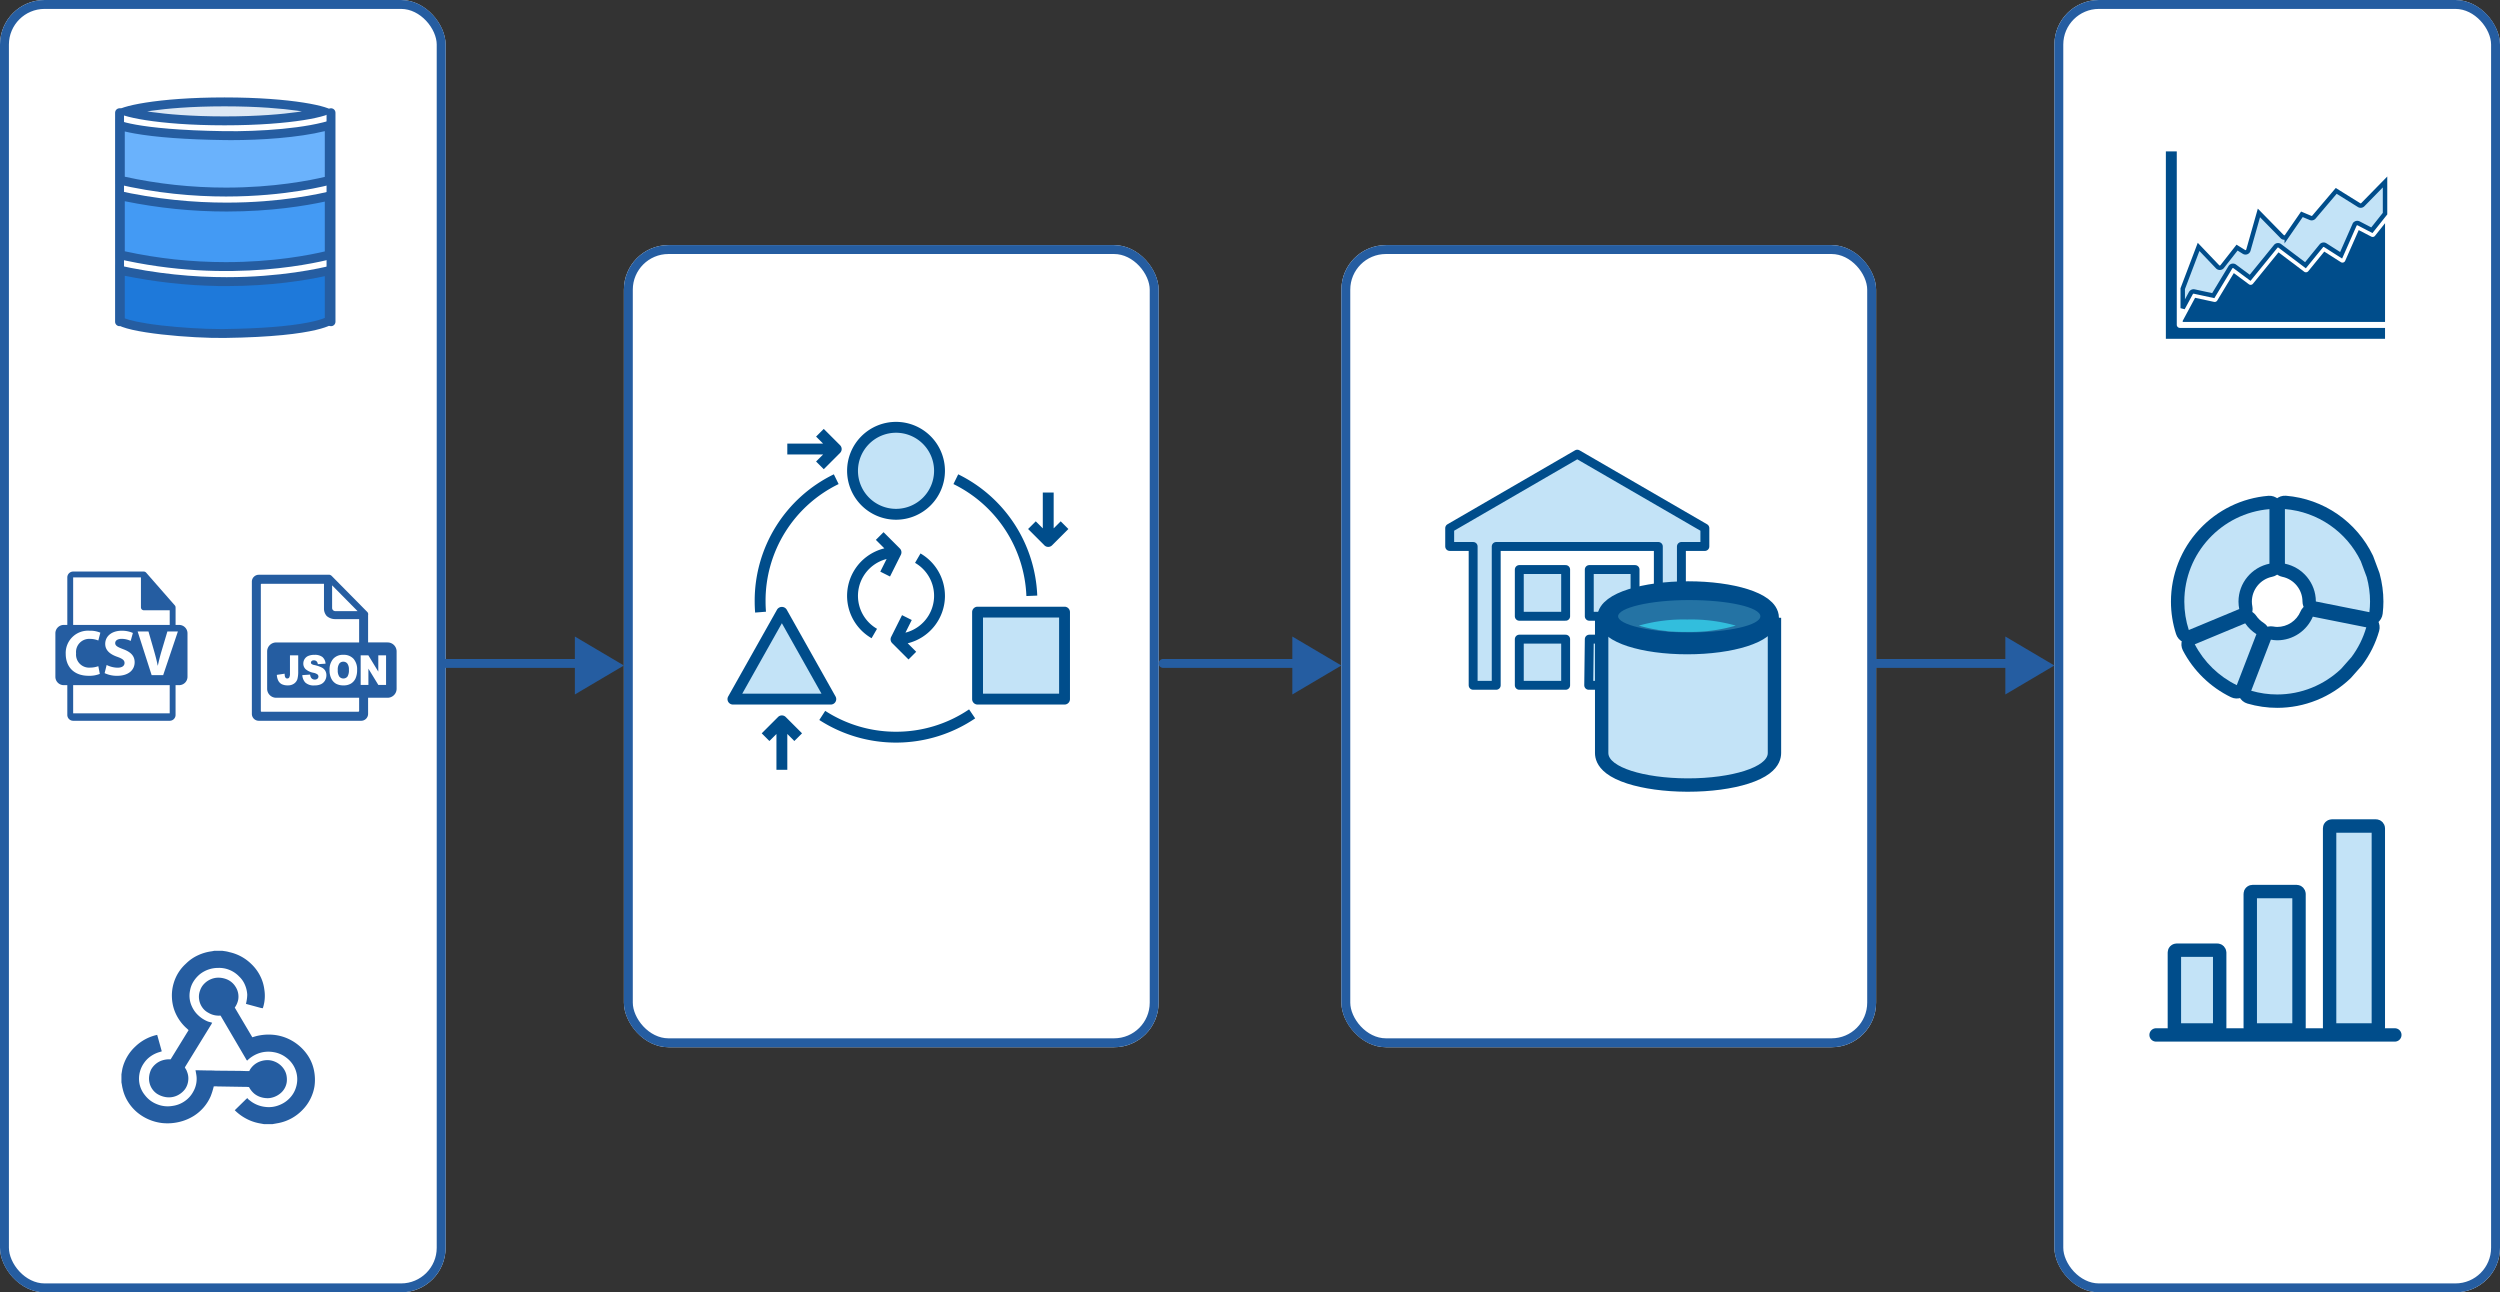 <svg xmlns="http://www.w3.org/2000/svg" width="561" height="290" viewBox="0 0 561 290">
  <rect x="0" y="0" width="561" height="290" fill="#333333" stroke="none"/>
  <g id="dt_treamline-data-integration" transform="translate(-267 -2672)">
    <g id="Rectangle_7485" data-name="Rectangle 7485" transform="translate(267 2672)" fill="#fff" stroke="#255da1" stroke-width="2">
      <rect width="100" height="290" rx="10" stroke="none"/>
      <rect x="1" y="1" width="98" height="288" rx="9" fill="none"/>
    </g>
    <g id="Rectangle_8018" data-name="Rectangle 8018" transform="translate(407 2727)" fill="#fff" stroke="#255da1" stroke-width="2">
      <rect width="120" height="180" rx="10" stroke="none"/>
      <rect x="1" y="1" width="118" height="178" rx="9" fill="none"/>
    </g>
    <g id="Rectangle_8019" data-name="Rectangle 8019" transform="translate(568 2727)" fill="#fff" stroke="#255da1" stroke-width="2">
      <rect width="120" height="180" rx="10" stroke="none"/>
      <rect x="1" y="1" width="118" height="178" rx="9" fill="none"/>
    </g>
    <g id="Rectangle_7486" data-name="Rectangle 7486" transform="translate(728 2672)" fill="#fff" stroke="#255da1" stroke-width="2">
      <rect width="100" height="290" rx="10" stroke="none"/>
      <rect x="1" y="1" width="98" height="288" rx="9" fill="none"/>
    </g>
    <g id="Group_25234" data-name="Group 25234" transform="translate(293 2693.863)">
      <g id="Path_37126" data-name="Path 37126" transform="translate(0 -16.897)" fill="#1e79da" fill-rule="evenodd">
        <path d="M 23.525 69.875 C 19.561 69.875 14.2 69.543 9.867 69.028 C 3.815 68.308 1.707 67.507 1.001 67.115 L 1.001 55.687 C 8.504 57.306 16.178 58.159 23.847 58.227 L 23.847 58.232 L 24.847 58.232 C 35.687 58.232 43.923 56.684 47.885 55.756 L 47.885 67.015 C 47.404 67.276 46.261 67.773 43.876 68.276 C 39.414 69.218 32.851 69.754 24.371 69.87 C 24.102 69.874 23.817 69.875 23.525 69.875 Z" stroke="none"/>
        <path d="M 2.001 56.919 L 2.001 66.476 C 2.944 66.842 5.182 67.475 10.216 68.062 C 14.46 68.556 19.684 68.875 23.525 68.875 C 23.813 68.875 24.093 68.874 24.357 68.87 C 32.414 68.76 38.729 68.268 43.127 67.408 C 45.092 67.024 46.249 66.641 46.885 66.379 L 46.885 57.006 C 42.535 57.946 34.766 59.232 24.847 59.232 L 22.847 59.232 L 22.847 59.214 C 15.853 59.091 8.86 58.321 2.001 56.919 M 0.001 54.441 C 9.12 56.515 17.578 57.232 24.847 57.232 L 24.847 57.232 C 36.91 57.232 45.712 55.297 48.885 54.482 L 48.885 67.54 C 48.885 67.54 46.19 70.571 24.385 70.87 C 17.138 70.969 2.218 69.761 0.001 67.625 L 0.001 54.441 Z" stroke="none" fill="#255da1"/>
      </g>
      <g id="Path_37127" data-name="Path 37127" transform="translate(0 -9.71)" fill="#439af4" fill-rule="evenodd">
        <path d="M 24.685 47.669 C 16.636 47.669 8.672 46.784 1 45.037 L 1 31.771 C 8.827 33.459 16.843 34.314 24.845 34.314 C 35.68 34.314 43.92 32.766 47.884 31.838 L 47.884 45.053 C 45.258 45.72 36.559 47.669 24.685 47.669 Z" stroke="none"/>
        <path d="M 2 33.002 L 2 44.236 C 9.36 45.851 16.982 46.669 24.685 46.669 C 35.496 46.669 43.631 45.042 46.884 44.269 L 46.884 33.087 C 42.532 34.027 34.761 35.314 24.845 35.314 C 17.184 35.314 9.511 34.537 2 33.002 M 0 30.525 L 0.001 30.525 C 9.121 32.598 17.577 33.314 24.845 33.314 C 36.909 33.314 45.711 31.379 48.884 30.563 L 48.884 45.823 C 46.823 46.4 25.829 51.923 0 45.832 L 0 30.525 Z" stroke="none" fill="#255da1"/>
      </g>
      <g id="Path_37128" data-name="Path 37128" transform="translate(0 -2.819)" fill="#6ab2fc" fill-rule="evenodd">
        <path d="M 24.709 24.054 C 16.66 24.054 8.688 23.166 1 21.415 L 1 9.155 C 1.748 9.381 2.824 9.649 4.344 9.922 C 9.094 10.773 15.832 11.267 24.37 11.389 C 24.891 11.396 25.428 11.4 25.967 11.4 C 32.923 11.4 42.056 10.78 47.884 9.078 L 47.884 21.433 C 45.263 22.1 36.579 24.054 24.709 24.054 Z" stroke="none"/>
        <path d="M 24.709 23.054 C 35.516 23.054 43.636 21.424 46.884 20.649 L 46.884 10.382 C 40.954 11.854 32.503 12.4 25.967 12.4 C 25.424 12.4 24.882 12.396 24.356 12.389 C 15.763 12.266 8.971 11.767 4.168 10.906 C 3.324 10.755 2.607 10.603 2 10.457 L 2 20.614 C 9.374 22.233 17.006 23.054 24.709 23.054 M 24.709 25.054 C 17.471 25.054 9.035 24.341 1.505737259321904e-06 22.21 L 1.505737259321904e-06 7.705 C 1.505737259321904e-06 7.705 3.927 10.096 24.385 10.389 C 32.112 10.5 43.023 9.798 48.884 7.705 L 48.884 22.201 C 47.548 22.577 38.208 25.054 24.709 25.054 Z M 48.884 22.202 L 48.884 22.201 L 48.884 22.202 Z M 28.779 8.34 L 19.99 8.34 L 28.779 8.34 Z" stroke="none" fill="#255da1"/>
      </g>
      <g id="Path_37130" data-name="Path 37130" transform="translate(-0.036)" fill="#dde8f4" fill-rule="evenodd">
        <path d="M 24.42 5.259 C 16.418 5.259 10.855 4.696 7.597 4.224 C 4.986 3.845 3.301 3.451 2.276 3.136 C 3.3 2.819 4.985 2.42 7.601 2.039 C 10.854 1.565 16.413 1 24.42 1 C 32.414 1 37.979 1.563 41.24 2.036 C 43.854 2.415 45.54 2.81 46.566 3.124 C 45.543 3.441 43.859 3.84 41.244 4.221 C 37.993 4.695 32.436 5.259 24.42 5.259 Z" stroke="none"/>
        <path d="M 24.42 2 C 16.743 2 11.354 2.525 8.184 2.966 C 7.79 3.021 7.415 3.077 7.061 3.132 C 7.412 3.187 7.783 3.241 8.173 3.295 C 11.348 3.735 16.744 4.259 24.42 4.259 C 32.105 4.259 37.493 3.734 40.66 3.294 C 41.054 3.239 41.427 3.184 41.781 3.129 C 41.429 3.074 41.057 3.019 40.664 2.964 C 37.487 2.524 32.09 2 24.42 2 M 24.42 1.430511474609375e-06 C 39.62 1.430511474609375e-06 48.311 2.046 48.706 3.114 C 48.321 4.212 39.645 6.259 24.42 6.259 C 9.199 6.259 0.52 4.212 0.135 3.142 C 0.533 2.046 9.223 1.430511474609375e-06 24.42 1.430511474609375e-06 Z" stroke="none" fill="#255da1"/>
      </g>
      <path id="Path_37131" data-name="Path 37131" d="M1697.135-6314.7v46.9" transform="translate(-1696.306 6318.134)" fill="none" stroke="#255da1" stroke-linecap="round" stroke-width="2"/>
      <path id="Path_37132" data-name="Path 37132" d="M1697.135-6314.7v46.9" transform="translate(-1648.856 6318.134)" fill="none" stroke="#255da1" stroke-linecap="round" stroke-width="2"/>
    </g>
    <g id="Group_25236" data-name="Group 25236" transform="translate(750.822 2856.083)">
      <g id="Rectangle_7494" data-name="Rectangle 7494" transform="translate(37.444 -0.22)" fill="#c3e3f7" stroke="#004d8b" stroke-width="3">
        <rect width="13.932" height="48.763" rx="2" stroke="none"/>
        <rect x="1.5" y="1.5" width="10.932" height="45.763" rx="0.5" fill="none"/>
      </g>
      <g id="Rectangle_7495" data-name="Rectangle 7495" transform="translate(19.641 14.486)" fill="#c3e3f7" stroke="#004d8b" stroke-width="3">
        <rect width="13.932" height="34.056" rx="2" stroke="none"/>
        <rect x="1.5" y="1.5" width="10.932" height="31.056" rx="0.5" fill="none"/>
      </g>
      <g id="Rectangle_7496" data-name="Rectangle 7496" transform="translate(2.613 27.644)" fill="#c3e3f7" stroke="#004d8b" stroke-width="3">
        <rect width="13.158" height="20.898" rx="2" stroke="none"/>
        <rect x="1.5" y="1.5" width="10.158" height="17.898" rx="0.5" fill="none"/>
      </g>
      <path id="Path_37133" data-name="Path 37133" d="M814.634,2718.314h53.578" transform="translate(-814.634 -2670.158)" fill="none" stroke="#004d8b" stroke-linecap="round" stroke-width="3"/>
    </g>
    <path id="Path_38065" data-name="Path 38065" d="M59.138,11.978h-.8V8.1a.578.578,0,0,0-.007-.073.644.644,0,0,0-.156-.425L51.715.225l-.005,0a.637.637,0,0,0-.131-.11c-.014-.01-.028-.017-.043-.026a.688.688,0,0,0-.13-.055L51.372.019A.66.66,0,0,0,51.221,0H35.354a1.314,1.314,0,0,0-1.313,1.313V11.977h-.8a1.877,1.877,0,0,0-1.877,1.877v9.76a1.877,1.877,0,0,0,1.877,1.877h.8v6.681a1.314,1.314,0,0,0,1.313,1.313H57.021a1.315,1.315,0,0,0,1.313-1.313V25.491h.8a1.877,1.877,0,0,0,1.877-1.877v-9.76A1.877,1.877,0,0,0,59.138,11.978ZM35.354,1.313h15.21V8.032a.657.657,0,0,0,.657.657h5.8v3.289H35.354Zm9.885,17.814c-1.629-.567-2.691-1.469-2.691-2.894,0-1.674,1.4-2.954,3.709-2.954a6,6,0,0,1,2.5.5l-.494,1.789a4.65,4.65,0,0,0-2.051-.466c-.96,0-1.425.437-1.425.946,0,.626.553.9,1.819,1.382,1.731.64,2.546,1.541,2.546,2.924,0,1.643-1.265,3.041-3.957,3.041a6.424,6.424,0,0,1-2.779-.6l.451-1.833a5.649,5.649,0,0,0,2.459.611c1.018,0,1.557-.422,1.557-1.062C46.883,19.9,46.417,19.548,45.239,19.127Zm-11.552-.641a5,5,0,0,1,5.353-5.208,5.78,5.78,0,0,1,2.415.437L41,15.475a4.8,4.8,0,0,0-1.862-.363,2.949,2.949,0,0,0-3.127,3.243,2.928,2.928,0,0,0,3.143,3.2A5.536,5.536,0,0,0,41,21.236l.335,1.731a6.311,6.311,0,0,1-2.517.423C35.434,23.39,33.688,21.279,33.688,18.486Zm23.333,13.33H35.354V25.491H57.021Zm-1.467-8.573H52.965l-3.142-9.8h2.43l1.193,4.146c.335,1.163.64,2.283.873,3.505h.043c.247-1.179.552-2.342.887-3.462L56.5,13.439h2.357Z" transform="translate(248.063 2800.257)" fill="#255da1"/>
    <path id="json-file-icon" d="M5.412,15.192H24.043V9.949h-5.51a2.891,2.891,0,0,1-1.765-.694,2.5,2.5,0,0,1-.615-1.646V2.028H2.143a.156.156,0,0,0-.11.049.12.12,0,0,0-.049.111V30.58a.183.183,0,0,0,.049.111.134.134,0,0,0,.11.049h21.74c.049,0,.046-.024.071-.049s.089-.074.089-.111V27.6H5.412A2.024,2.024,0,0,1,3.4,25.588v-8.38a2.022,2.022,0,0,1,2.016-2.016Zm3.11,2.888h1.849v3.6a6.3,6.3,0,0,1-.18,1.728,1.967,1.967,0,0,1-.729,1,2.28,2.28,0,0,1-1.4.411,2.954,2.954,0,0,1-1.4-.272,1.843,1.843,0,0,1-.768-.794,3.224,3.224,0,0,1-.319-1.291L7.331,22.2a2.475,2.475,0,0,0,.069.647.7.7,0,0,0,.221.343.466.466,0,0,0,.3.085.488.488,0,0,0,.455-.255,1.868,1.868,0,0,0,.144-.86V18.08Zm2.772,4.441,1.749-.122a1.57,1.57,0,0,0,.232.72.938.938,0,0,0,.813.4.835.835,0,0,0,.607-.205.635.635,0,0,0,.012-.939,2.218,2.218,0,0,0-.941-.385,3.788,3.788,0,0,1-1.727-.8,1.7,1.7,0,0,1-.521-1.279,1.871,1.871,0,0,1,.267-.964,1.805,1.805,0,0,1,.8-.715,3.412,3.412,0,0,1,1.466-.26,2.756,2.756,0,0,1,1.742.474,2.116,2.116,0,0,1,.714,1.506l-1.733.114a1.092,1.092,0,0,0-.29-.656.866.866,0,0,0-.612-.206.692.692,0,0,0-.485.151.485.485,0,0,0-.162.369.389.389,0,0,0,.132.284,1.388,1.388,0,0,0,.615.244,7.14,7.14,0,0,1,1.728.587,1.891,1.891,0,0,1,.761.735,2.027,2.027,0,0,1,.237.982,2.288,2.288,0,0,1-.317,1.177,2.055,2.055,0,0,1-.887.817,3.256,3.256,0,0,1-1.434.278,2.754,2.754,0,0,1-2.106-.652,2.708,2.708,0,0,1-.663-1.654ZM17.408,21.4a3.647,3.647,0,0,1,.813-2.529,2.892,2.892,0,0,1,2.267-.905,2.941,2.941,0,0,1,2.294.888,3.58,3.58,0,0,1,.806,2.492,4.466,4.466,0,0,1-.352,1.906,2.682,2.682,0,0,1-1.018,1.159,3.085,3.085,0,0,1-1.659.414,3.491,3.491,0,0,1-1.67-.357,2.657,2.657,0,0,1-1.072-1.132,4.092,4.092,0,0,1-.411-1.936Zm1.841,0a2.406,2.406,0,0,0,.336,1.442,1.188,1.188,0,0,0,1.836.009,2.659,2.659,0,0,0,.326-1.543,2.21,2.21,0,0,0-.34-1.367,1.111,1.111,0,0,0-.923-.433,1.078,1.078,0,0,0-.9.439A2.408,2.408,0,0,0,19.249,21.407Zm5.139-3.327h1.72l2.236,3.664V18.08h1.741v6.636H28.346l-2.224-3.644v3.644H24.389Zm1.664-2.888h4.385a2.024,2.024,0,0,1,2.016,2.016v8.38A2.026,2.026,0,0,1,30.438,27.6H26.053v3.613A1.553,1.553,0,0,1,24.5,32.766H1.519A1.553,1.553,0,0,1-.03,31.217V1.551A1.532,1.532,0,0,1,.425.457,1.553,1.553,0,0,1,1.519,0H17.18a.34.34,0,0,1,.111-.012.719.719,0,0,1,.467.184h.025a.216.216,0,0,1,.061.049l8,8.1a.754.754,0,0,1,.234.528.83.83,0,0,1-.025.172v6.169ZM17.979,7.45V2.374l5.715,5.788h-5a.751.751,0,0,1-.5-.209A.727.727,0,0,1,17.979,7.45Z" transform="translate(323.547 2800.977)" fill="#255da1" fill-rule="evenodd"/>
    <path id="webhooks-svgrepo-com" d="M73.857,226h-.049l-.486.1a10.48,10.48,0,0,0-3.136.9,9.253,9.253,0,0,0-2.7,1.872,9.461,9.461,0,0,0-2.771,4.424,9.581,9.581,0,0,0-.389,3.063,9.69,9.69,0,0,0,.583,3.063,10.006,10.006,0,0,0,2.528,3.792l.632.583-4.035,6.563a5.1,5.1,0,0,0-2.188.34,4.437,4.437,0,0,0-2.188,1.945,5.017,5.017,0,0,0-.438,1.507,4.209,4.209,0,0,0,.1,1.556,4.09,4.09,0,0,0,1.6,2.334,5.1,5.1,0,0,0,1.6.7,4.564,4.564,0,0,0,1.75.1,4.373,4.373,0,0,0,1.677-.608,4.583,4.583,0,0,0,1.337-1.215,4.017,4.017,0,0,0,.7-1.9,3.914,3.914,0,0,0-.267-1.993,2.161,2.161,0,0,0-.34-.681l-.146-.292,5.737-9.334a4.135,4.135,0,0,0,.389-.681l-.486-.146a2.975,2.975,0,0,1-.632-.194,6.948,6.948,0,0,1-2.018-1.337,6.111,6.111,0,0,1-1.386-1.92,5.662,5.662,0,0,1-.438-3.646,5.544,5.544,0,0,1,.826-2.091,6.7,6.7,0,0,1,1.507-1.653,6.607,6.607,0,0,1,3.987-1.313,6.043,6.043,0,0,1,2.552.462,6.216,6.216,0,0,1,2.163,1.483,5.443,5.443,0,0,1,1.288,1.872,6.364,6.364,0,0,1,.51,2.212,9.033,9.033,0,0,1-.292,2.042l3.4.924.389.049a8.773,8.773,0,0,0,.34-4.181,9.217,9.217,0,0,0-.948-3.087,9.587,9.587,0,0,0-1.92-2.6,10.125,10.125,0,0,0-5.008-2.723,6.193,6.193,0,0,0-.875-.194l-.681-.1Zm.875,6.029a4.312,4.312,0,0,0-1.653.34,4.512,4.512,0,0,0-1.483,1,3.868,3.868,0,0,0-.948,1.531,3.925,3.925,0,0,0-.194,2.139,4.077,4.077,0,0,0,.681,1.653A3.772,3.772,0,0,0,72.5,239.9a4.48,4.48,0,0,0,2.723.632,2.553,2.553,0,0,1,.243.389l5.445,9.286a1.7,1.7,0,0,0,.292.438,7.016,7.016,0,0,1,2.844-1.726,6.7,6.7,0,0,1,3.16-.17,6.229,6.229,0,0,1,2.844,1.264,6.041,6.041,0,0,1,2.115,2.99,5.973,5.973,0,0,1,.024,3.573,5.9,5.9,0,0,1-1.386,2.431,6.364,6.364,0,0,1-2.358,1.6,6.2,6.2,0,0,1-3.233.413,6.666,6.666,0,0,1-3.087-1.191q-.194-.146-.632-.486l-.243-.292a5.555,5.555,0,0,0-.535.486l-2.285,2.236a10.66,10.66,0,0,0,2.528,1.872A10.274,10.274,0,0,0,83.92,264.7l1.07.194h1.9l1.361-.243a10.155,10.155,0,0,0,5.348-2.917,9.606,9.606,0,0,0,1.775-2.455,9.777,9.777,0,0,0,.948-2.893,10.429,10.429,0,0,0-.1-3.476,9.3,9.3,0,0,0-1.215-3.136,10.441,10.441,0,0,0-2.139-2.479,10.635,10.635,0,0,0-2.771-1.7,10.44,10.44,0,0,0-3.427-.778,11.376,11.376,0,0,0-3.476.34l-.826.243-3.938-6.661a4.535,4.535,0,0,0,.778-1.8,4.069,4.069,0,0,0-.632-2.917,4.117,4.117,0,0,0-2.139-1.7A5.076,5.076,0,0,0,74.732,232.029Zm-13.71,12.835a10.123,10.123,0,0,0-4.862,2.577,9.894,9.894,0,0,0-2.966,5.1L53,253.712v1.8l.1.535a8.425,8.425,0,0,0,.194.972,9.211,9.211,0,0,0,1.191,2.868,10.038,10.038,0,0,0,2.066,2.382,10.7,10.7,0,0,0,5.591,2.382,11.368,11.368,0,0,0,3.695-.219,10.831,10.831,0,0,0,3.4-1.386,9.859,9.859,0,0,0,3.792-4.424,16.336,16.336,0,0,0,.681-2.188,3.838,3.838,0,0,1,.875,0l6.077.1a6.708,6.708,0,0,1,.972.049,4.857,4.857,0,0,0,1.215,1.507,4.418,4.418,0,0,0,1.531.778,5.192,5.192,0,0,0,1.726.194,4.722,4.722,0,0,0,2.431-.972,3.976,3.976,0,0,0,1.556-2.625,4.822,4.822,0,0,0-.073-1.6,3.939,3.939,0,0,0-.656-1.458,4.476,4.476,0,0,0-1.993-1.556,4.187,4.187,0,0,0-1.726-.316,4.839,4.839,0,0,0-1.726.365,4.378,4.378,0,0,0-2.091,1.8l-.146.292q-.681,0-2.042-.049l-5.494-.049q-.729-.049-2.091-.049l-2.431-.049.146.826a5.738,5.738,0,0,1-.632,3.938A5.985,5.985,0,0,1,67.2,259.74a6.2,6.2,0,0,1-2.771,1.07,6.331,6.331,0,0,1-3.4-.365,6.207,6.207,0,0,1-2.771-2.066,5.766,5.766,0,0,1-1.313-3.841,6.11,6.11,0,0,1,1.118-3.355,5.919,5.919,0,0,1,1.556-1.556,6.566,6.566,0,0,1,1.993-.924l.438-.146Z" transform="translate(241.251 2659.362)" fill="#255da1"/>
    <g id="transform" transform="translate(426.897 2764.054)">
      <g id="Ellipse_813" data-name="Ellipse 813" transform="translate(31.103 3.423)" fill="#c3e3f7" stroke="#707070" stroke-width="1">
        <circle cx="10" cy="10" r="10" stroke="none"/>
        <circle cx="10" cy="10" r="9.5" fill="none"/>
      </g>
      <path id="Path_38077" data-name="Path 38077" d="M26.3,64.423l-10.939-19.1L4.514,64.841Z" fill="#c3e3f7"/>
      <rect id="Rectangle_8020" data-name="Rectangle 8020" width="19" height="19" transform="translate(60.103 45.423)" fill="#c3e3f7"/>
      <path id="Path_38066" data-name="Path 38066" d="M46.91,24.572A10.979,10.979,0,1,0,35.932,13.594,10.991,10.991,0,0,0,46.91,24.572Zm0-19.518a8.539,8.539,0,1,1-8.539,8.539A8.549,8.549,0,0,1,46.91,5.055Z" transform="translate(-5.74 0)" fill="#004d8b"/>
      <path id="Path_38067" data-name="Path 38067" d="M27.586,74.325a1.216,1.216,0,0,0,.01-1.214L16.617,53.594a1.268,1.268,0,0,0-2.125,0L3.513,73.111a1.219,1.219,0,0,0,1.062,1.818H26.533a1.217,1.217,0,0,0,1.053-.6h0ZM6.662,72.49,15.555,56.68,24.448,72.49Z" transform="translate(0 -8.882)" fill="#004d8b"/>
      <path id="Path_38068" data-name="Path 38068" d="M91.947,54.182a1.221,1.221,0,0,0-1.22-1.22H71.21a1.221,1.221,0,0,0-1.22,1.22V73.7a1.221,1.221,0,0,0,1.22,1.22H90.727a1.221,1.221,0,0,0,1.22-1.22V54.182Zm-2.44,18.3H72.43V55.4H89.508Z" transform="translate(-11.742 -8.872)" fill="#004d8b"/>
      <path id="Path_38069" data-name="Path 38069" d="M45.576,85.947a29.172,29.172,0,0,1-15.889-4.683L28.36,83.312a31.737,31.737,0,0,0,34.978-.363l-1.367-2.02a29.125,29.125,0,0,1-16.395,5.017Z" transform="translate(-4.406 -13.8)" fill="#004d8b"/>
      <path id="Path_38070" data-name="Path 38070" d="M81.27,44.214l2.437-.1A31.686,31.686,0,0,0,65.97,16.9L64.9,19.088A29.254,29.254,0,0,1,81.269,44.215Z" transform="translate(-10.844 -2.517)" fill="#004d8b"/>
      <path id="Path_38071" data-name="Path 38071" d="M13.292,47.731c-.061-.769-.093-1.558-.093-2.343a29.105,29.105,0,0,1,16.395-26.3L28.52,16.9A31.532,31.532,0,0,0,10.759,45.388c0,.85.033,1.7.1,2.537Z" transform="translate(-1.304 -2.517)" fill="#004d8b"/>
      <path id="Path_38072" data-name="Path 38072" d="M26.1,11.849l1.725,1.725,3.66-3.66a1.218,1.218,0,0,0,0-1.725l-3.66-3.66L26.1,6.254l1.578,1.578H19.644v2.44h8.034Z" transform="translate(-2.87 -0.337)" fill="#004d8b"/>
      <path id="Path_38073" data-name="Path 38073" d="M89.754,34.064a1.219,1.219,0,0,0,.863-.357l3.66-3.66-1.725-1.725L90.974,29.9V21.865h-2.44V29.9l-1.577-1.577-1.725,1.725,3.66,3.66a1.217,1.217,0,0,0,.862.357Z" transform="translate(-14.428 -3.392)" fill="#004d8b"/>
      <path id="Path_38074" data-name="Path 38074" d="M16.334,82.934l-3.66,3.66L14.4,88.318l1.578-1.577v8.034h2.44V86.741l1.577,1.577,1.725-1.725-3.66-3.66a1.218,1.218,0,0,0-1.725,0Z" transform="translate(-1.642 -14.09)" fill="#004d8b"/>
      <path id="Path_38075" data-name="Path 38075" d="M59.978,47.966a11.018,11.018,0,0,0-5.488-9.509l-1.222,2.111a8.533,8.533,0,0,1-2.157,15.662l1.42-2.838L50.349,52.3l-2.44,4.879a1.219,1.219,0,0,0,.229,1.408l3.66,3.66,1.725-1.725-1.905-1.905a10.989,10.989,0,0,0,8.362-10.651Z" transform="translate(-7.828 -6.316)" fill="#004d8b"/>
      <path id="Path_38076" data-name="Path 38076" d="M41.425,56.456l1.22-2.111A8.535,8.535,0,0,1,44.8,38.68l-1.42,2.838,2.182,1.092L48,37.731a1.22,1.22,0,0,0-.229-1.408l-3.66-3.66-1.725,1.725,1.905,1.905a10.972,10.972,0,0,0-2.87,20.162Z" transform="translate(-5.74 -5.295)" fill="#004d8b"/>
    </g>
    <g id="SQL-Data-Warehouses" transform="translate(591.63 2773.416)">
      <path id="Path_38078" data-name="Path 38078" d="M29.309.5.68,17.1v4.108H5.944V52.366h5.178V21.212H47.5V54.976h5.178V21.212h5.264V17.1Z" transform="translate(0)" fill="#c3e3f7" stroke="#004d8b" stroke-linecap="round" stroke-linejoin="round" stroke-width="2"/>
      <path id="Path_38079" data-name="Path 38079" d="M4.33,32.526h10.4V22.17H4.33Zm15.577,0h10.4V22.17H20.035ZM4.33,17.034h10.4V6.55H4.33ZM20.035,6.55V17.034h10.27V6.55Z" transform="translate(11.97 19.84)" fill="#c3e3f7" stroke="#004d8b" stroke-linecap="round" stroke-linejoin="round" stroke-width="2"/>
      <g id="Path_38080" data-name="Path 38080" transform="translate(27.284 28.137)" fill="#c3e3f7">
        <path d="M 26.888 46.612 L 26.631 46.612 L 26.628 46.612 L 26.624 46.612 C 21.75 46.591 17.159 45.965 13.697 44.849 C 8.575 43.2 7.5 40.986 7.5 39.42 L 7.5 9.08 L 10.5 9.08 C 10.5 9.587 11.595 10.694 14.613 11.67 C 17.807 12.703 22.106 13.272 26.716 13.272 C 31.332 13.272 35.671 12.702 38.935 11.667 C 42.068 10.675 43.249 9.527 43.277 8.998 L 46.275 9.08 L 46.275 39.42 C 46.275 40.991 45.186 43.211 39.994 44.867 C 36.466 45.992 31.812 46.612 26.888 46.612 Z" stroke="none"/>
        <path d="M 9 9.08 L 9 39.42 C 9 42.544 16.874 45.069 26.631 45.112 L 26.888 45.112 C 36.773 45.112 44.775 42.544 44.775 39.42 L 44.775 9.08 C 44.604 12.204 36.602 14.772 26.716 14.772 C 16.831 14.772 9 12.204 9 9.08 M 41.886 8.518 C 41.86 8.556 41.791 8.702 41.78 8.916 L 47.775 9.08 L 47.775 39.42 C 47.775 40.629 47.324 42.409 45.173 44.026 C 44.002 44.906 42.413 45.67 40.45 46.296 C 36.779 47.467 31.962 48.112 26.888 48.112 L 26.618 48.112 C 21.593 48.09 16.841 47.438 13.237 46.277 C 11.295 45.652 9.724 44.889 8.568 44.01 C 6.446 42.398 6 40.624 6 39.42 L 6 9.08 L 12 9.08 C 12 8.832 11.921 8.661 11.89 8.616 C 12.079 8.895 13.233 9.792 16.261 10.589 C 19.162 11.352 22.875 11.772 26.716 11.772 C 30.62 11.772 34.409 11.339 37.385 10.555 C 40.509 9.731 41.693 8.805 41.886 8.518 Z" stroke="none" fill="#004d8b"/>
      </g>
      <path id="Path_38081" data-name="Path 38081" d="M44.6,13.442c0,3.124-8,5.692-17.888,5.692S9,16.565,9,13.442,17,7.75,26.888,7.75s17.888,2.525,17.888,5.692" transform="translate(27.284 23.775)" fill="#e8e8e8" stroke="#004d8b" stroke-linecap="round" stroke-linejoin="round" stroke-width="5"/>
      <path id="Path_38082" data-name="Path 38082" d="M41.857,11.787c0,2.011-7.17,3.637-15.983,3.637S9.94,13.67,9.94,11.787,17.06,8.15,25.874,8.15s15.983,1.626,15.983,3.637" transform="translate(28.534 25.087)" fill="#2473a4"/>
      <path id="Path_38083" data-name="Path 38083" d="M21.47,9.178A36.759,36.759,0,0,0,10.6,10.548,36.374,36.374,0,0,0,21.47,11.96a36.374,36.374,0,0,0,10.87-1.412A36.759,36.759,0,0,0,21.47,9.178Z" transform="translate(32.531 28.424)" fill="#32bedd"/>
    </g>
    <g id="Group_25774" data-name="Group 25774" transform="translate(8.161 -1)">
      <g id="Path_38084" data-name="Path 38084" transform="translate(747 2785.199)" fill="#c3e3f7" stroke-linecap="round" stroke-linejoin="round">
        <path d="M 2.073 31.189 L 1.575 29.636 C 0.862 27.409 0.5 25.109 0.5 22.801 C 0.5 17.17 2.612 11.789 6.446 7.651 C 10.256 3.538 15.417 1.018 20.978 0.556 L 22.602 0.421 L 22.602 2.051 L 22.602 14.294 L 22.602 15.519 L 21.402 15.764 C 18.073 16.443 15.656 19.403 15.656 22.801 C 15.656 23.248 15.702 23.7 15.797 24.184 L 16.032 25.387 L 14.9 25.857 L 3.58 30.563 L 2.073 31.189 Z" stroke="none"/>
        <path d="M 3.004 29.178 L 14.324 24.472 C 14.219 23.93 14.156 23.374 14.156 22.801 C 14.156 18.609 17.145 15.101 21.102 14.294 L 21.102 2.051 C 10.422 2.938 2 11.897 2 22.801 C 2 24.988 2.346 27.124 3.004 29.178 M 3.004 32.178 C 2.573 32.178 2.143 32.085 1.744 31.901 C 0.982 31.548 0.403 30.893 0.147 30.093 C -0.614 27.718 -1 25.265 -1 22.801 C -1 16.79 1.254 11.048 5.345 6.631 C 9.411 2.243 14.919 -0.446 20.854 -0.939 C 21.69 -1.008 22.517 -0.724 23.134 -0.156 C 23.751 0.412 24.102 1.212 24.102 2.051 L 24.102 14.294 C 24.102 15.72 23.099 16.948 21.702 17.233 C 19.068 17.771 17.156 20.112 17.156 22.801 C 17.156 23.15 17.193 23.508 17.269 23.896 C 17.542 25.296 16.793 26.695 15.476 27.242 L 4.155 31.948 C 3.786 32.102 3.395 32.178 3.004 32.178 Z" stroke="none" fill="#004d8b"/>
      </g>
      <g id="Path_38085" data-name="Path 38085" transform="translate(756.575 2785.161)" fill="#c3e3f7" stroke-linecap="round" stroke-linejoin="round">
        <path d="M 35.264 27.002 L 33.663 26.682 L 21.649 24.284 L 20.446 24.044 L 20.443 22.817 C 20.433 19.428 18.018 16.478 14.701 15.803 L 13.5 15.559 L 13.5 14.333 L 13.5 2.075 L 13.5 0.446 L 15.123 0.58 C 18.998 0.9 22.737 2.233 25.934 4.435 C 29.121 6.63 31.695 9.635 33.378 13.124 L 33.408 13.187 L 33.433 13.252 L 34.766 16.829 L 34.79 16.892 L 34.808 16.958 C 35.335 18.886 35.602 20.865 35.602 22.839 C 35.602 23.624 35.551 24.455 35.447 25.38 L 35.264 27.002 Z" stroke="none"/>
        <path d="M 33.956 25.211 C 34.045 24.428 34.102 23.638 34.102 22.839 C 34.102 20.956 33.844 19.119 33.361 17.353 L 32.027 13.776 C 28.834 7.154 22.38 2.684 15 2.075 L 15 14.333 C 18.949 15.137 21.931 18.631 21.943 22.813 L 33.956 25.211 M 33.956 28.211 C 33.761 28.211 33.564 28.192 33.369 28.153 L 21.356 25.755 C 19.956 25.475 18.947 24.249 18.943 22.822 C 18.935 20.141 17.025 17.807 14.401 17.273 C 13.004 16.988 12 15.759 12 14.333 L 12 2.075 C 12 1.236 12.351 0.436 12.968 -0.132 C 13.585 -0.7 14.411 -0.984 15.247 -0.915 C 19.382 -0.574 23.372 0.849 26.785 3.2 C 30.186 5.542 32.933 8.749 34.729 12.472 C 34.769 12.556 34.806 12.641 34.838 12.728 L 36.172 16.305 C 36.203 16.389 36.231 16.475 36.255 16.562 C 36.817 18.62 37.102 20.732 37.102 22.839 C 37.102 23.681 37.048 24.567 36.937 25.548 C 36.843 26.382 36.403 27.139 35.725 27.634 C 35.208 28.012 34.587 28.211 33.956 28.211 Z" stroke="none" fill="#004d8b"/>
      </g>
      <g id="Path_38086" data-name="Path 38086" transform="translate(747.994 2796.068)" fill="#c3e3f7" stroke-linecap="round" stroke-linejoin="round">
        <path d="M 13.587 32.743 L 12.118 32.029 C 9.969 30.983 8.005 29.603 6.282 27.927 C 4.56 26.252 3.126 24.327 2.02 22.206 L 1.264 20.755 L 2.774 20.127 L 14.091 15.423 L 15.219 14.954 L 15.906 15.963 C 16.445 16.753 17.148 17.428 17.995 17.971 L 19.025 18.632 L 18.585 19.773 L 14.174 31.219 L 13.587 32.743 Z" stroke="none"/>
        <path d="M 14.667 16.808 L 3.35 21.512 C 5.423 25.489 8.744 28.719 12.774 30.68 L 17.185 19.234 C 16.194 18.598 15.331 17.78 14.667 16.808 M 14.666 13.808 C 15.634 13.808 16.573 14.278 17.146 15.117 C 17.57 15.74 18.128 16.275 18.804 16.708 C 20.004 17.477 20.497 18.983 19.985 20.313 L 15.574 31.759 C 15.272 32.542 14.655 33.163 13.874 33.471 C 13.092 33.779 12.217 33.745 11.462 33.378 C 9.168 32.262 7.074 30.79 5.236 29.003 C 3.399 27.215 1.87 25.162 0.69 22.899 C 0.301 22.154 0.243 21.279 0.53 20.489 C 0.817 19.699 1.422 19.065 2.198 18.742 L 13.516 14.038 C 13.89 13.882 14.28 13.808 14.666 13.808 Z" stroke="none" fill="#004d8b"/>
      </g>
      <g id="Path_38087" data-name="Path 38087" transform="translate(753.365 2795.434)" fill="#c3e3f7" stroke-linecap="round" stroke-linejoin="round">
        <path d="M 16.474 34.905 C 14.373 34.905 12.27 34.604 10.222 34.009 L 8.654 33.553 L 9.241 32.029 L 13.659 20.568 L 14.098 19.429 L 15.303 19.627 C 15.749 19.701 16.119 19.749 16.474 19.749 C 19.363 19.749 21.96 18.026 23.092 15.36 L 23.569 14.236 L 24.766 14.475 L 36.759 16.868 L 38.357 17.187 L 37.907 18.753 C 37.164 21.342 35.963 23.758 34.336 25.933 L 34.299 25.983 L 34.259 26.029 L 31.954 28.635 L 31.912 28.683 L 31.866 28.727 C 29.805 30.693 27.423 32.229 24.785 33.292 C 22.129 34.363 19.333 34.905 16.474 34.905 Z" stroke="none"/>
        <path d="M 16.474 33.405 C 21.849 33.405 26.98 31.315 30.83 27.642 L 33.135 25.035 C 34.642 23.019 35.773 20.753 36.466 18.339 L 24.473 15.946 C 23.151 19.06 20.064 21.249 16.474 21.249 C 15.99 21.249 15.523 21.183 15.059 21.107 L 10.641 32.568 C 12.536 33.119 14.489 33.405 16.474 33.405 M 16.474 36.405 C 14.232 36.405 11.988 36.084 9.804 35.449 C 8.997 35.215 8.326 34.653 7.953 33.9 C 7.58 33.148 7.54 32.273 7.842 31.489 L 12.26 20.028 C 12.771 18.701 14.144 17.916 15.547 18.147 C 15.92 18.209 16.22 18.249 16.474 18.249 C 18.759 18.249 20.815 16.885 21.711 14.774 C 22.267 13.465 23.665 12.726 25.06 13.004 L 37.053 15.397 C 37.875 15.561 38.591 16.062 39.028 16.778 C 39.464 17.494 39.581 18.361 39.349 19.167 C 38.556 21.931 37.273 24.51 35.538 26.832 C 35.488 26.897 35.437 26.961 35.382 27.022 L 33.078 29.629 C 33.022 29.693 32.963 29.754 32.901 29.812 C 30.702 31.91 28.16 33.549 25.346 34.683 C 22.51 35.826 19.526 36.405 16.474 36.405 Z" stroke="none" fill="#004d8b"/>
      </g>
    </g>
    <g id="noun-graph-3509749" transform="translate(747.227 2638.97)">
      <path id="Path_38088" data-name="Path 38088" d="M114.4,128.693l-4.991,5.1a.668.668,0,0,1-.831.1l-5.135-3.2-5,5.885a.668.668,0,0,1-.768.183l-1.931-.813-3.4,4.928a.668.668,0,0,1-1.026.088L86.1,135.64,83.732,144a.668.668,0,0,1-1,.384l-1.539-.961-3.343,4.264a.673.673,0,0,1-.5.255.681.681,0,0,1-.521-.207l-4.27-4.473L69,152.642v4.372l1.836-3.4a.7.7,0,0,1,.752-.338l4.268.923,3.848-6.373a.668.668,0,0,1,.969-.191l3.454,2.562,5.739-7.054a.668.668,0,0,1,.92-.111l5.756,4.346,3.561-4.364a.668.668,0,0,1,.876-.141l3.567,2.27,3.013-6.838a.668.668,0,0,1,.918-.323l2.967,1.538L114.4,135.8Z" transform="translate(-59.424 -54.828)" fill="#c3e3f7" stroke="#004d8b" stroke-width="1"/>
      <path id="Path_38089" data-name="Path 38089" d="M114.4,211.822l-2.252,2.836a.668.668,0,0,1-.83.177l-2.823-1.464-3.04,6.9a.668.668,0,0,1-.969.294l-3.722-2.369-3.591,4.4a.668.668,0,0,1-.92.111l-5.756-4.346-5.736,7.05a.669.669,0,0,1-.916.115l-3.378-2.505-3.718,6.153a.675.675,0,0,1-.718.307l-4.252-.917L69,233.73v.254h45.4Z" transform="translate(-59.424 -128.708)" fill="#004d8b"/>
      <path id="Path_38090" data-name="Path 38090" d="M84.181,106.612H38.159a.707.707,0,0,1-.711-.669V67H35v42.06H84.181Z" transform="translate(-29.207)" fill="#004d8b"/>
    </g>
    <g id="Group_25068" data-name="Group 25068" transform="translate(-21.536 1947.356)">
      <path id="Path_36958" data-name="Path 36958" d="M712.536,881.036h32.878" transform="translate(-3 -7.518)" fill="none" stroke="#255da1" stroke-linecap="round" stroke-width="2"/>
      <path id="Polygon_9" data-name="Polygon 9" d="M6.5,0,13,11H0Z" transform="translate(749.536 867.482) rotate(90)" fill="#255da1"/>
    </g>
    <g id="Group_25775" data-name="Group 25775" transform="translate(-181.537 1947.356)">
      <path id="Path_36958-2" data-name="Path 36958" d="M712.536,881.036h32.878" transform="translate(-3 -7.518)" fill="none" stroke="#255da1" stroke-linecap="round" stroke-width="2"/>
      <path id="Polygon_9-2" data-name="Polygon 9" d="M6.5,0,13,11H0Z" transform="translate(749.536 867.482) rotate(90)" fill="#255da1"/>
    </g>
    <g id="Group_25776" data-name="Group 25776" transform="translate(-342.537 1947.356)">
      <path id="Path_36958-3" data-name="Path 36958" d="M712.536,881.036h32.878" transform="translate(-3 -7.518)" fill="none" stroke="#255da1" stroke-linecap="round" stroke-width="2"/>
      <path id="Polygon_9-3" data-name="Polygon 9" d="M6.5,0,13,11H0Z" transform="translate(749.536 867.482) rotate(90)" fill="#255da1"/>
    </g>
  </g>
</svg>
